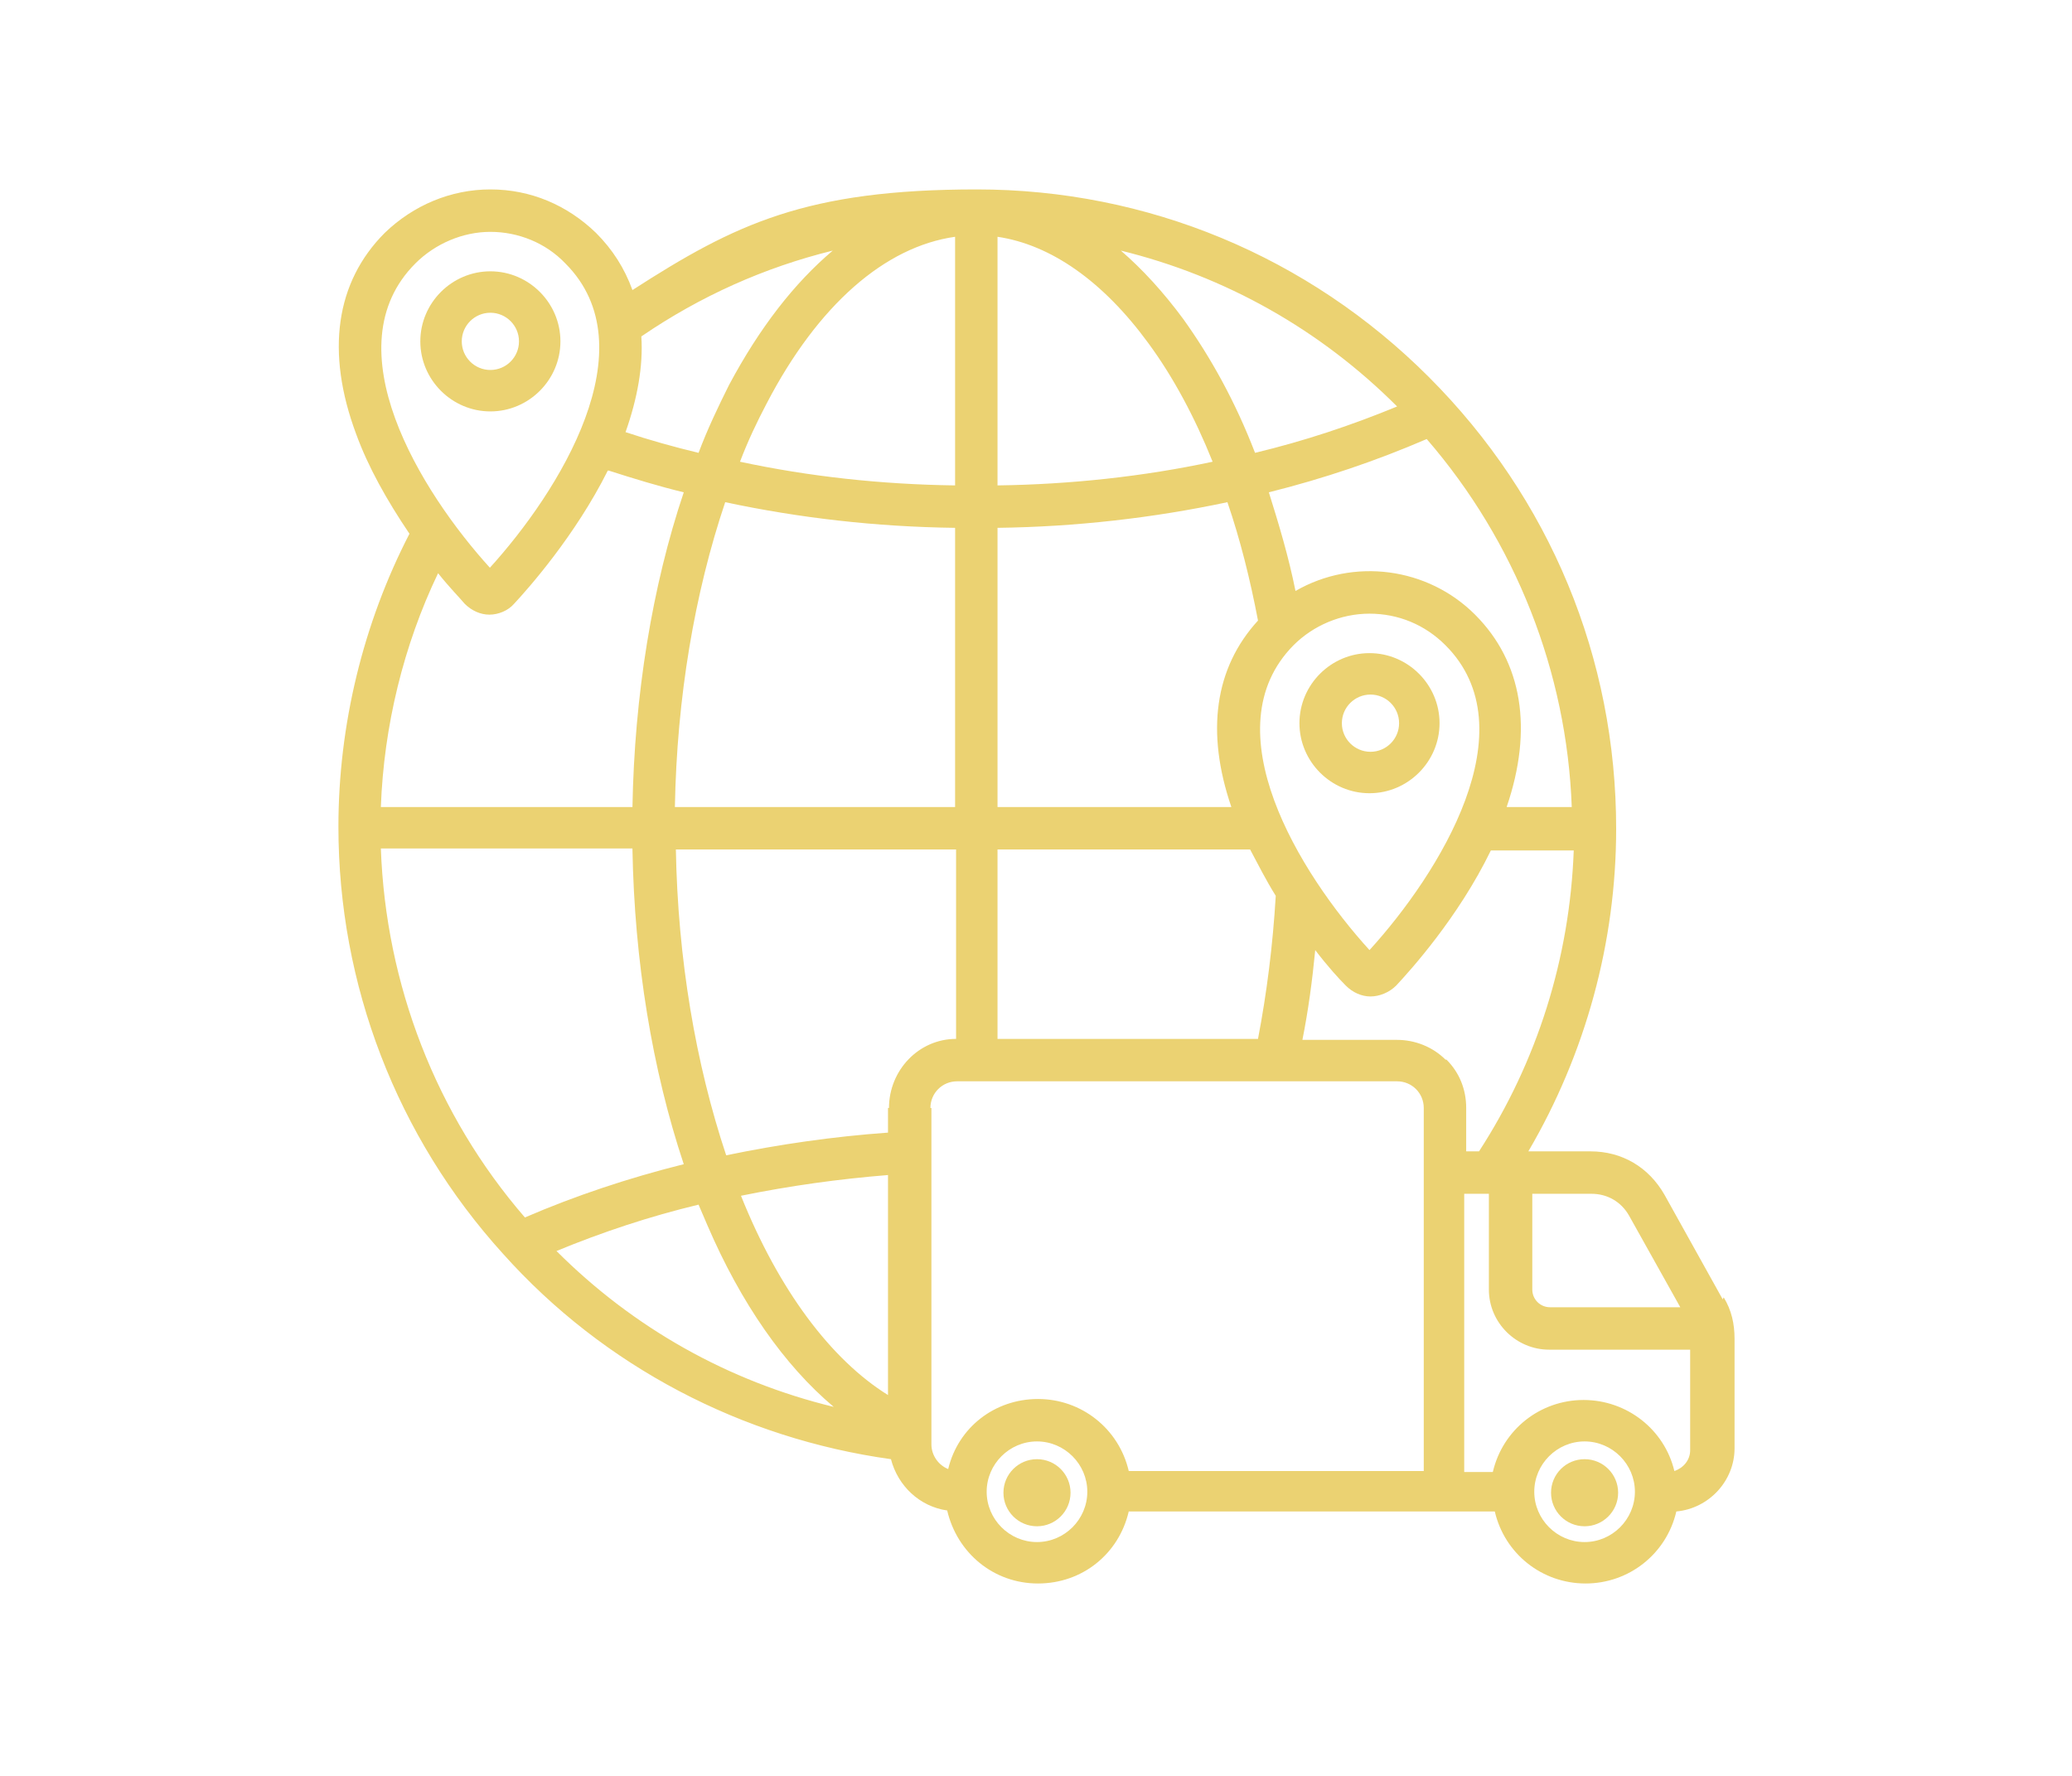 <?xml version="1.0" encoding="UTF-8"?>
<svg xmlns="http://www.w3.org/2000/svg" version="1.1" viewBox="0 0 210 180">
  <defs>
    <style>
      .cls-1 {
        fill: #ebd272;
      }

      .cls-2 {
        fill: none;
      }
    </style>
  </defs>
  <!-- Generator: Adobe Illustrator 28.7.5, SVG Export Plug-In . SVG Version: 1.2.0 Build 176)  -->
  <g>
    <g id="_圖層_1" data-name="圖層_1">
      <g>
        <g>
          <circle class="cls-1" cx="160.6" cy="151.3" r="3.4"/>
          <path class="cls-1" d="M49.7,27.5c-3.9,0-7.1,3.2-7.1,7.1s3.2,7.1,7.1,7.1,7.1-3.2,7.1-7.1-3.2-7.1-7.1-7.1ZM49.7,37.5c-1.6,0-2.9-1.3-2.9-2.9s1.3-2.9,2.9-2.9,2.9,1.3,2.9,2.9-1.3,2.9-2.9,2.9Z"/>
          <path class="cls-1" d="M138.8,80.4c3.9,0,7.1-3.2,7.1-7.1s-3.2-7.1-7.1-7.1-7.1,3.2-7.1,7.1,3.2,7.1,7.1,7.1ZM136,73.3c0-1.6,1.3-2.9,2.9-2.9s2.9,1.3,2.9,2.9-1.3,2.9-2.9,2.9-2.9-1.3-2.9-2.9Z"/>
          <circle class="cls-1" cx="105.1" cy="151.3" r="3.4"/>
          <path class="cls-1" d="M174.6,131.7l-5.9-10.6c-1.6-2.8-4.3-4.4-7.5-4.4h-6.3c5.8-9.9,8.9-21.2,8.9-32.7,0-17.3-6.7-33.5-19-45.8-12.2-12.2-28.5-19-45.8-19s-24.5,3.5-34.9,10.2c-.8-2.2-2-4.1-3.7-5.8-2.9-2.8-6.6-4.4-10.7-4.4h0c-4,0-7.8,1.6-10.7,4.4-5,5-6,12.1-2.9,20.4,1.2,3.3,3.1,6.7,5.4,10.1-4.7,9.1-7.2,19.4-7.2,29.7,0,16,5.9,31.4,16.7,43.3,10.2,11.4,24.2,18.7,39.3,20.8.7,2.7,2.9,4.8,5.7,5.2,1,4.3,4.7,7.4,9.2,7.4s8.2-3,9.2-7.3h37.1c1,4.3,4.8,7.3,9.2,7.3s8.2-3,9.2-7.3c3.3-.3,5.9-3.1,5.9-6.4v-11.1c0-1.5-.3-2.9-1.1-4.2ZM160.6,146.1c2.8,0,5.1,2.3,5.1,5.1s-2.3,5.1-5.1,5.1-5.1-2.3-5.1-5.1,2.3-5.1,5.1-5.1ZM105.1,146.1c2.8,0,5.1,2.3,5.1,5.1s-2.3,5.1-5.1,5.1-5.1-2.3-5.1-5.1,2.3-5.1,5.1-5.1ZM65,34.1c6-4.1,12.5-7,19.4-8.7-3.9,3.3-7.4,7.8-10.5,13.6-1.1,2.2-2.2,4.5-3.1,6.9-2.5-.6-5-1.3-7.4-2.1,1.2-3.4,1.8-6.7,1.6-9.7ZM96.8,53.5v28.3h-28.4c.2-11.1,2-21.7,5.1-30.9,7.5,1.6,15.3,2.5,23.3,2.6ZM75,46.8c.8-2.1,1.7-4,2.7-5.9,5.2-10,12-15.9,19.1-16.9v25.2c-7.5-.1-14.8-.9-21.8-2.4ZM61.7,47.7c2.5.8,5.1,1.6,7.6,2.2-3.2,9.5-5,20.6-5.2,31.9h-25.5c.3-8.2,2.3-16.4,5.8-23.7,1.2,1.5,2.2,2.5,2.7,3.1h0c.7.7,1.6,1.1,2.5,1.1s1.9-.4,2.5-1.1c1.4-1.5,6.2-6.9,9.5-13.5ZM90,119.1v22.3c-5.8-3.6-11.1-10.7-14.9-20.2,4.9-1,9.9-1.7,14.9-2.1ZM70.8,122.1c.3.7.6,1.4.9,2.1,3.4,7.9,7.8,14.2,12.8,18.4-10.7-2.6-20.3-8-28.1-15.8,4.6-1.9,9.4-3.5,14.4-4.7ZM90,112.3v2.5c-5.6.4-11.1,1.2-16.4,2.3-3.1-9.3-4.9-19.9-5.1-31h28.4v19.2c-3.8,0-6.8,3.2-6.8,7ZM49.7,57.6c-7.1-7.8-16.1-22.4-7.6-30.9h0c2-2,4.8-3.2,7.6-3.2s5.6,1.1,7.6,3.2c8.5,8.5-.6,23.1-7.7,30.9ZM64.1,86.1c.2,11.3,2,22.3,5.2,31.9-5.6,1.4-11,3.2-16.1,5.4-9-10.4-14.1-23.6-14.6-37.4h25.5ZM94.3,112.3c0-1.5,1.2-2.7,2.7-2.7h44.6c1.5,0,2.7,1.2,2.7,2.7v36.8h-29.9c-1-4.3-4.8-7.3-9.2-7.3s-8.1,2.9-9.1,7.1c-1-.4-1.7-1.4-1.7-2.5v-34.1ZM146.5,107.4c-1.3-1.3-3.1-2-4.9-2h-9.6c.6-3,1-6,1.3-9.1,1.3,1.7,2.4,2.9,3.1,3.6.7.7,1.6,1.1,2.5,1.1s1.9-.4,2.6-1.1c1.4-1.5,6.3-6.9,9.6-13.7h8.4c-.4,10.9-3.7,21.4-9.6,30.5h-1.3v-4.4c0-1.9-.7-3.6-2-4.9ZM101.1,49.2v-25.2c5.4.8,10.7,4.5,15.3,10.8,2.5,3.4,4.7,7.5,6.5,12-7,1.5-14.4,2.3-21.8,2.4ZM138.8,62.2c2.9,0,5.6,1.1,7.7,3.2,8.5,8.5-.6,23.1-7.7,30.9-7.1-7.8-16.1-22.4-7.7-30.9,2-2,4.8-3.2,7.7-3.2ZM152.7,81.8c2.7-7.9,1.6-14.7-3.2-19.5-4.8-4.8-12.3-5.8-18.2-2.4-.7-3.5-1.7-6.8-2.7-10,5.6-1.4,10.9-3.2,16-5.4,9,10.4,14.2,23.6,14.7,37.3h-6.6ZM124.9,81.8h-23.8v-28.3c7.9-.1,15.8-1,23.3-2.6,1.3,3.8,2.3,7.8,3.1,12-4.4,4.8-5.3,11.3-2.7,18.9ZM127.2,45.9c-2-5.2-4.5-9.7-7.3-13.6-2-2.7-4.1-5-6.3-6.9,10.6,2.6,20.2,8,28,15.8-4.6,1.9-9.4,3.5-14.4,4.7ZM101.1,86.1h25.6c.8,1.5,1.6,3.1,2.6,4.7-.3,5-.9,9.8-1.8,14.5h-26.4v-19.2ZM157.1,132.5c-1,0-1.8-.8-1.8-1.8v-9.7h6c1.6,0,3,.8,3.8,2.2l5.2,9.3h-13.1ZM148.5,121h2.4v9.7c0,3.4,2.8,6.1,6.1,6.1h14.3v10.2c0,1-.7,1.8-1.6,2.1-1-4.2-4.8-7.2-9.2-7.2s-8.2,3-9.2,7.3h-2.9v-28.2Z"/>
        </g>
        <rect class="cls-2" width="210" height="180"/>
      </g>
    </g>
  </g>
</svg>